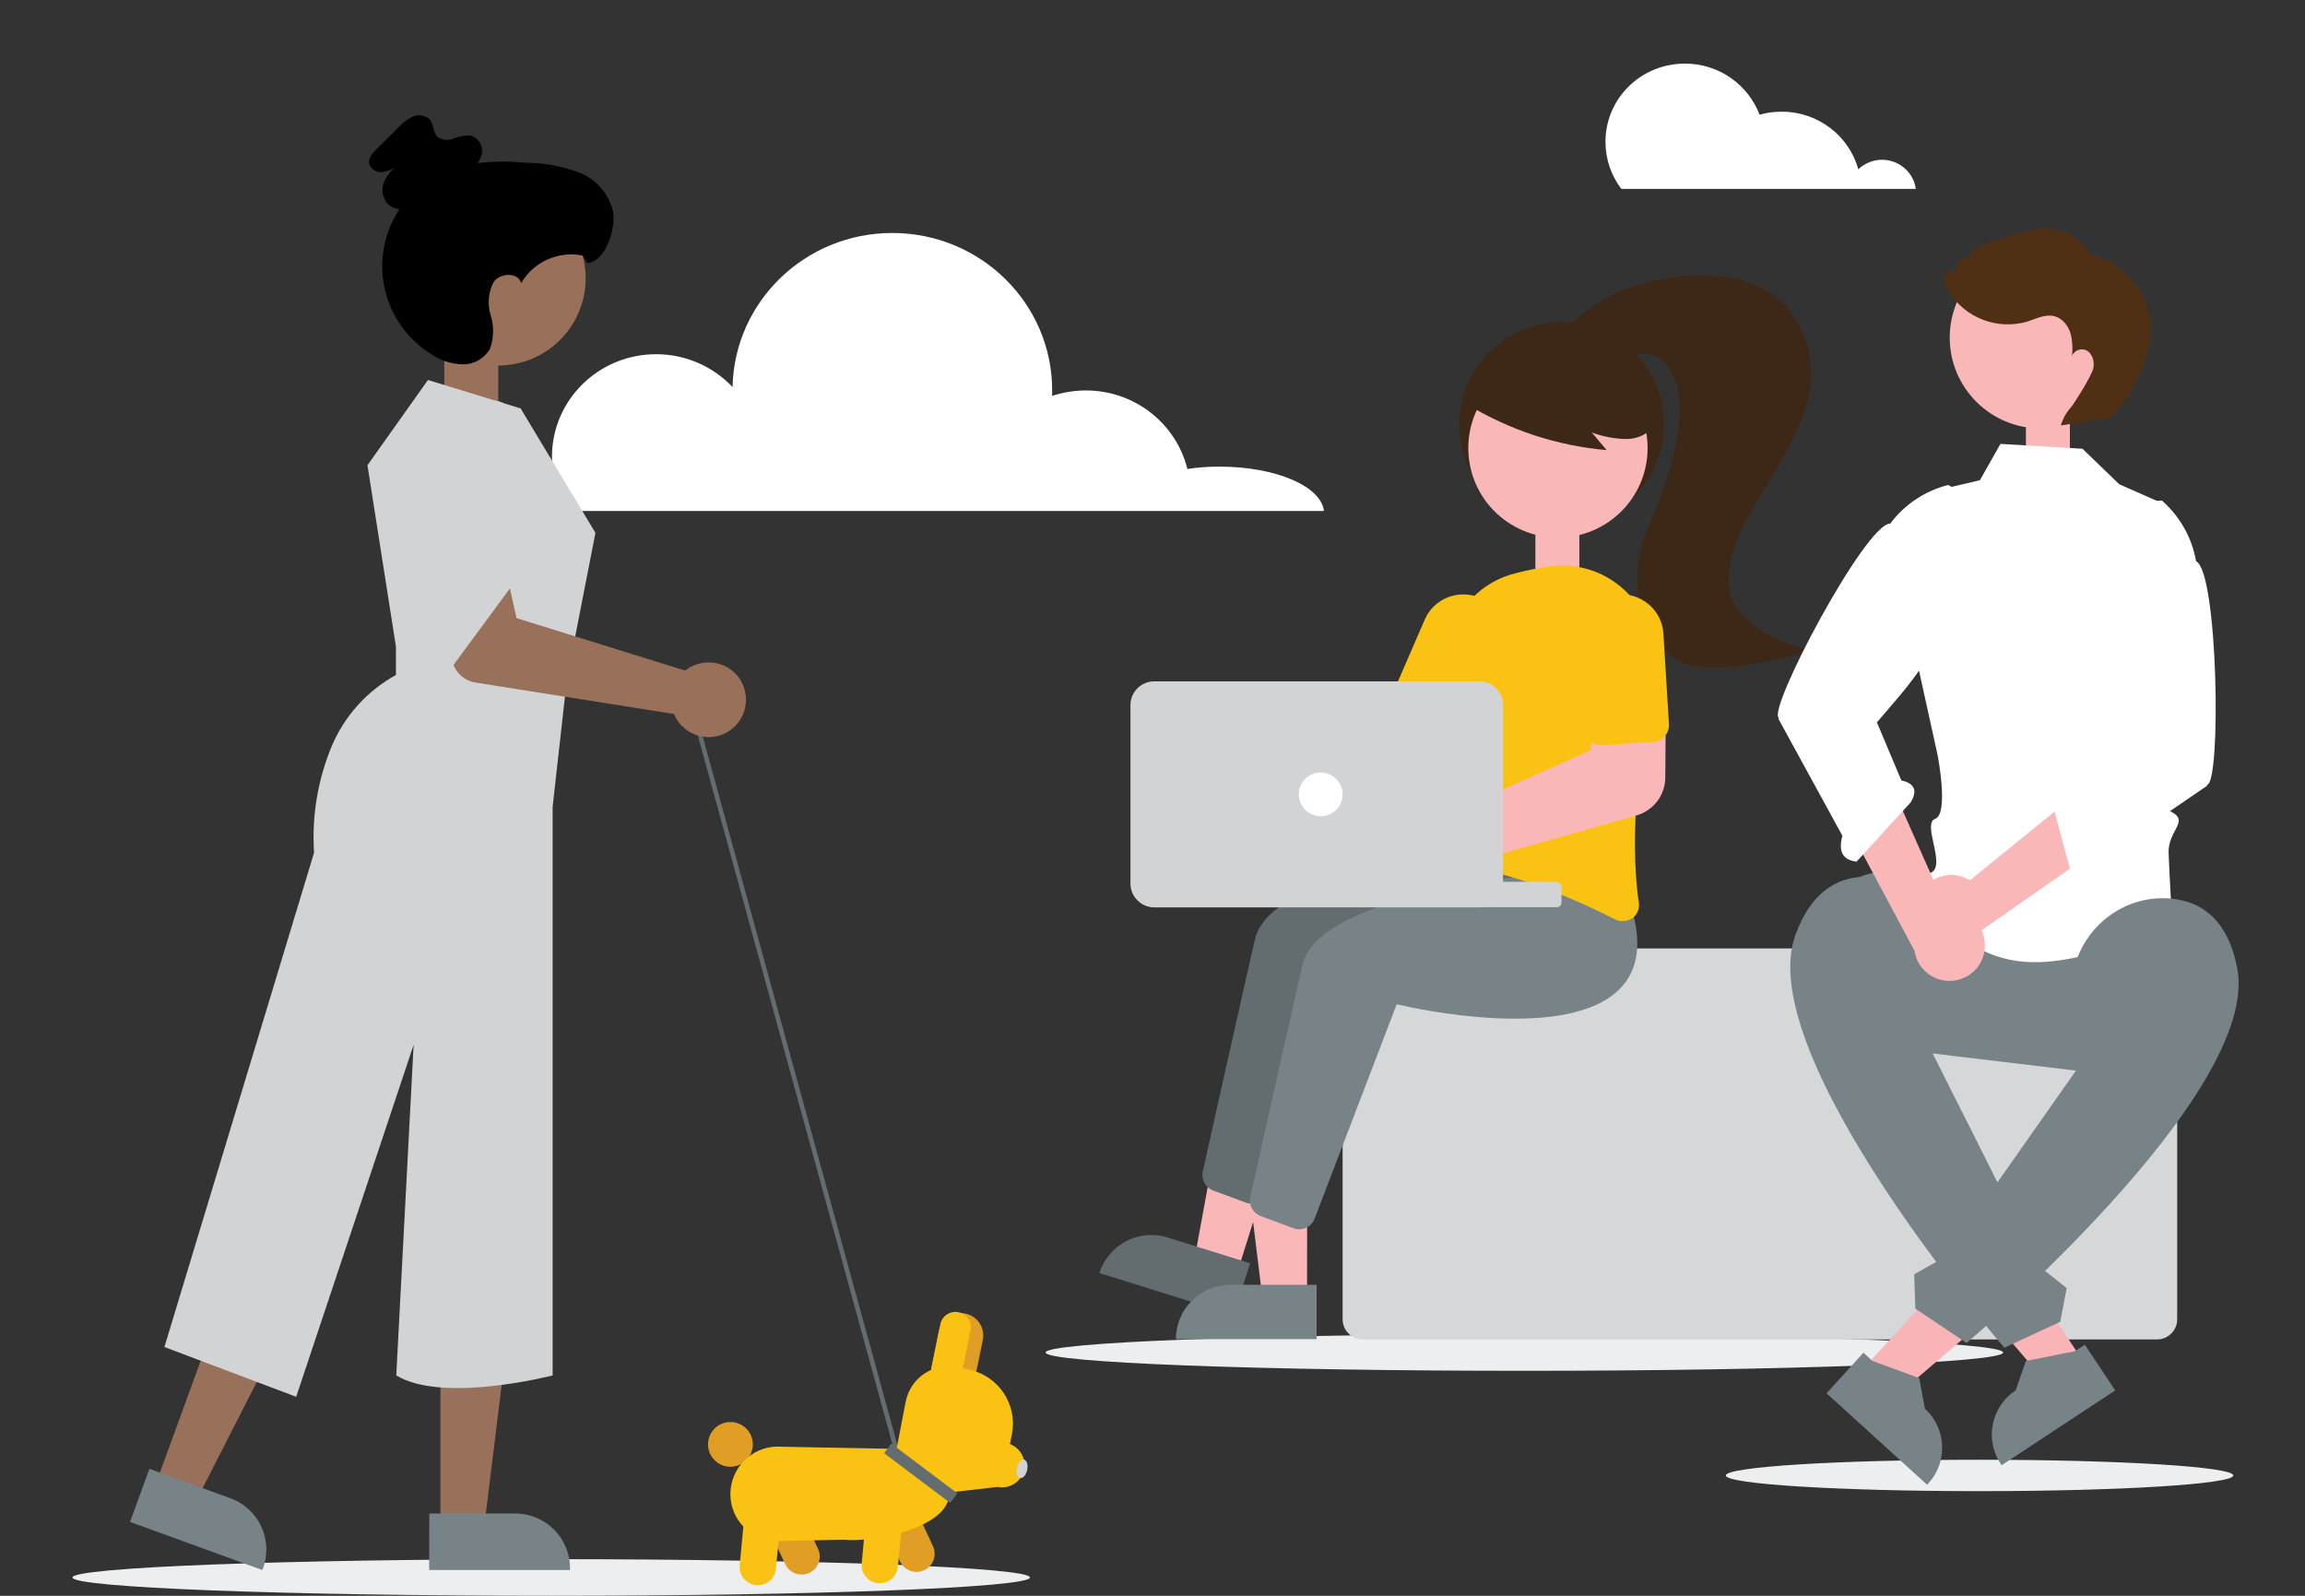 <svg width="520" height="360" viewBox="0 0 520 360" fill="none" xmlns="http://www.w3.org/2000/svg">
<rect x="0" y="0" width="520" height="360" fill="#333333" stroke="none"/>
<path d="M432.192 42.614C431.727 38.947 428.467 36.043 424.586 36.043C422.491 36.043 420.628 36.884 419.231 38.182C417.136 30.696 410.228 25.195 401.924 25.195C400.217 25.195 398.509 25.424 396.957 25.883C394.396 19.16 387.877 14.347 380.116 14.347C370.181 14.347 362.188 22.215 362.188 31.994C362.188 35.967 363.507 39.634 365.758 42.614H432.192V42.614Z" fill="white"/>
<path d="M298.677 115.279C298.056 109.702 287.812 105.271 275.161 105.271C272.6 105.271 270.194 105.424 267.866 105.806C265.382 95.645 256.069 88.082 244.971 88.082C242.332 88.082 239.771 88.54 237.365 89.305C237.365 88.922 237.365 88.464 237.365 88.082C237.365 68.448 221.222 52.558 201.276 52.558C181.641 52.558 165.653 68.066 165.265 87.318C160.996 82.811 154.865 79.908 148.035 79.908C134.997 79.908 124.519 90.298 124.519 103.056C124.519 103.82 124.597 104.584 124.597 105.348C123.588 105.271 122.501 105.271 121.492 105.271C108.842 105.271 98.597 109.702 97.977 115.279H298.677Z" fill="white"/>
<g style="mix-blend-mode:multiply">
<path d="M124.351 360C183.998 360 232.351 358.151 232.351 355.869C232.351 353.587 183.998 351.738 124.351 351.738C64.705 351.738 16.352 353.587 16.352 355.869C16.352 358.151 64.705 360 124.351 360Z" fill="#ECEEEF"/>
</g>
<g style="mix-blend-mode:multiply">
<path d="M343.891 309.246C403.537 309.246 451.891 307.396 451.891 305.115C451.891 302.833 403.537 300.983 343.891 300.983C284.244 300.983 235.891 302.833 235.891 305.115C235.891 307.396 284.244 309.246 343.891 309.246Z" fill="#ECEEEF"/>
</g>
<g style="mix-blend-mode:multiply">
<path d="M446.582 336.393C478.198 336.393 503.828 334.808 503.828 332.853C503.828 330.897 478.198 329.312 446.582 329.312C414.966 329.312 389.336 330.897 389.336 332.853C389.336 334.808 414.966 336.393 446.582 336.393Z" fill="#ECEEEF"/>
</g>
<g clip-path="url(#clip0_1934_38514)">
<path d="M356.297 118.73H346.375V135.31H356.297V118.73Z" fill="#F9B7B8"/>
<path d="M466.957 93.273H457.035V109.853H466.957V93.273Z" fill="#F9B7B8"/>
<path d="M112.399 80.904H100.234V95.701H112.399V80.904Z" fill="#997059"/>
<path d="M307.448 213.96H486.609C489.118 213.96 491.171 216.009 491.171 218.513V297.618C491.171 300.122 489.118 302.171 486.609 302.171H307.448C304.939 302.171 302.887 300.122 302.887 297.618V218.513C302.887 216.009 304.901 213.96 307.448 213.96Z" fill="#D5D7D8"/>
<path d="M157.328 165.549L158.202 164.942L202.793 327.249L201.881 327.819L157.328 165.549Z" fill="#636D70"/>
<path d="M99.359 344.664H109.205L113.881 306.724H99.359V344.664Z" fill="#997059"/>
<path d="M96.85 341.439H116.238C123.08 341.439 128.592 346.978 128.592 353.77V354.187H96.812L96.85 341.439Z" fill="#778387"/>
<path d="M34.961 335.254L44.236 338.593L61.609 304.561L47.962 299.591L34.961 335.254Z" fill="#997059"/>
<path d="M33.708 331.347L51.954 337.986C58.379 340.301 61.686 347.395 59.329 353.807L59.177 354.187L29.336 343.336L33.708 331.347Z" fill="#778387"/>
<path d="M96.544 85.723L117.452 92.135L134.33 120.21L127.906 153.104L124.675 181.977V310.29C124.675 310.29 99.927 316.702 89.397 310.29L93.313 235.7L66.817 315.108L37.09 303.878L70.847 192.372C70.314 184.139 71.683 175.868 74.876 168.242C77.765 161.451 82.859 155.836 89.321 152.269V145.858L82.897 104.958L96.544 85.723Z" fill="#D2D3D4"/>
<path d="M112.397 82.46C123.294 82.46 132.127 73.644 132.127 62.769C132.127 51.894 123.294 43.078 112.397 43.078C101.501 43.078 92.668 51.894 92.668 62.769C92.668 73.644 101.501 82.46 112.397 82.46Z" fill="#997059"/>
<path d="M131.442 57.647C125.968 56.547 120.38 59.051 117.567 63.869C116.882 61.365 112.853 61.517 111.37 63.604C110.154 65.918 109.926 68.612 110.686 71.116C111.484 73.582 111.408 76.276 110.534 78.704C109.242 80.904 106.923 82.232 104.376 82.194C101.867 82.118 99.434 81.36 97.381 79.956C86.357 73.203 82.936 58.785 89.702 47.821C92.743 42.85 97.571 39.208 103.159 37.615C108.101 36.477 113.233 36.173 118.289 36.704C122.433 36.704 126.5 37.425 130.416 38.829C134.369 40.271 137.296 43.609 138.284 47.669C138.969 51.728 136.612 58.975 132.506 59.354" fill="black"/>
<path d="M100.309 40.384C102.095 40.081 103.844 39.55 105.479 38.753C107.113 37.956 108.292 36.477 108.71 34.693C109.052 32.91 107.988 31.127 106.201 30.596C104.908 30.482 103.578 30.71 102.399 31.241C101.183 31.772 99.814 31.62 98.712 30.899C97.648 29.913 97.914 28.092 97.001 26.991C96.013 26.005 94.493 25.702 93.2 26.271C91.945 26.84 90.805 27.712 89.893 28.737L85.027 33.555C84.077 34.504 83.05 35.642 83.278 36.932C83.734 38.298 85.141 39.094 86.547 38.791C87.916 38.487 89.209 37.842 90.273 36.894C88.752 37.842 87.536 39.208 86.738 40.802C85.977 42.433 86.167 44.33 87.27 45.772C89.018 47.783 92.288 47.479 94.835 46.493C98.18 45.165 101.069 42.926 103.16 40.005" fill="black"/>
<path d="M155.695 150.524C155.315 150.752 154.935 150.98 154.593 151.283L116.541 139.446L114.412 130.037L99.738 131.402L101.905 148.438C102.247 151.283 104.452 153.522 107.265 153.977L152.046 161.072C153.833 165.359 158.736 167.408 163.07 165.662C167.366 163.879 169.418 158.985 167.67 154.66C165.921 150.335 160.979 148.324 156.646 150.069C156.303 150.221 155.999 150.373 155.695 150.524Z" fill="#997059"/>
<path d="M98.142 99.344C98.142 99.344 101.564 89.555 111.904 90.428C122.243 91.3 116.617 130.606 116.617 130.606L96.508 157.885L98.142 99.344Z" fill="#D2D3D4"/>
<path d="M177.134 352.859L172.344 342.577L179.757 339.125L184.546 349.406C185.497 351.455 184.622 353.883 182.57 354.832C180.555 355.78 178.122 354.908 177.134 352.859Z" fill="#E19E25"/>
<path d="M164.782 330.891C167.575 330.891 169.838 328.632 169.838 325.845C169.838 323.059 167.575 320.799 164.782 320.799C161.99 320.799 159.727 323.059 159.727 325.845C159.727 328.632 161.99 330.891 164.782 330.891Z" fill="#E19E25"/>
<path d="M203.059 352.252L198.27 341.97L205.682 338.518L210.472 348.799C211.422 350.848 210.548 353.276 208.495 354.225C206.443 355.173 204.01 354.301 203.059 352.252Z" fill="#E19E25"/>
<path d="M164.82 336.051C165.39 330.171 170.598 325.845 176.49 326.377L200.781 326.832C203.29 327.06 205.115 329.26 204.887 331.764L214.124 337.455C213.44 344.626 197.512 348.04 190.327 347.358L174.514 347.661C168.583 347.13 164.25 341.932 164.82 336.051Z" fill="#FAC212"/>
<path d="M166.87 353.162L167.935 341.894L176.108 342.653L175.043 353.921C174.815 356.16 172.838 357.829 170.596 357.601C168.353 357.412 166.68 355.401 166.87 353.162Z" fill="#FAC212"/>
<path d="M194.392 352.707L195.456 341.439L203.629 342.198L202.565 353.466C202.337 355.704 200.36 357.374 198.117 357.146C195.836 356.956 194.164 354.946 194.392 352.707Z" fill="#FAC212"/>
<path d="M211.803 300.274C212.373 297.542 215.034 295.797 217.771 296.328C220.508 296.897 222.257 299.553 221.724 302.285L219.063 315.222L209.18 313.211L211.803 300.274Z" fill="#E19E25"/>
<path d="M202.225 327.059L204.316 316.246C205.38 310.783 210.626 307.293 216.1 308.469L218.799 309.038C225.3 310.442 229.557 316.891 228.303 323.417L226.592 332.333C226.212 334.382 224.235 335.672 222.182 335.254L205.228 331.574C203.175 331.119 201.845 329.108 202.225 327.059Z" fill="#FAC212"/>
<path d="M212.145 298.718C212.525 296.859 214.35 295.645 216.25 296.025C218.113 296.404 219.329 298.225 218.949 300.122L215.984 314.615L209.18 313.249L212.145 298.718Z" fill="#FAC212"/>
<path d="M204.695 329.26L227.086 325.58C229.823 326.111 231.571 328.805 231.039 331.499C230.507 334.23 227.808 335.976 225.109 335.444C225.109 335.444 225.109 335.444 225.071 335.444L214.085 336.697L204.695 329.26Z" fill="#FAC212"/>
<path d="M231.731 331.581C231.966 330.431 231.64 329.394 231.002 329.264C230.365 329.134 229.657 329.961 229.422 331.111C229.187 332.26 229.513 333.298 230.151 333.428C230.788 333.558 231.496 332.731 231.731 331.581Z" fill="#D2D3D4"/>
<path d="M201.078 325.679L199.453 327.83L214.357 339.045L215.982 336.894L201.078 325.679Z" fill="#636D70"/>
<path d="M352.305 118.731C365.049 118.731 375.38 108.42 375.38 95.701C375.38 82.982 365.049 72.671 352.305 72.671C339.561 72.671 329.23 82.982 329.23 95.701C329.23 108.42 339.561 118.731 352.305 118.731Z" fill="#3D2716"/>
<path d="M294.864 292.724H284.79L280 253.835H294.902L294.864 292.724Z" fill="#F9B7B8"/>
<path d="M279.128 287.071L269.473 284.035L276.543 245.488L290.761 249.927L279.128 287.071Z" fill="#F9B7B8"/>
<path d="M263.427 279.179L282.016 284.984L278.329 296.67L248.031 287.185C250.084 280.735 256.965 277.131 263.427 279.179Z" fill="#636D70"/>
<path d="M282.397 271.553C281.941 271.553 281.523 271.477 281.105 271.326L273.654 268.556C271.943 267.911 270.955 266.09 271.335 264.307C273.198 255.922 279.584 227.315 283.081 211.987C287.225 193.814 347.63 190.437 350.214 190.286H350.443L357.247 198.822C359.718 206.714 358.92 212.86 354.928 217.071C343.296 229.44 308.513 221.776 304.369 220.789L285.894 269.201C285.324 270.605 283.956 271.553 282.397 271.553Z" fill="#636D70"/>
<path d="M293.116 277.32C292.66 277.32 292.241 277.244 291.823 277.093L284.373 274.323C282.662 273.678 281.674 271.857 282.054 270.074C283.916 261.689 290.303 233.082 293.8 217.754C297.944 199.581 358.348 196.204 360.933 196.053H361.161L367.966 204.589C370.437 212.481 369.638 218.627 365.647 222.838C354.015 235.207 319.232 227.543 315.088 226.557L296.575 274.93C296.043 276.372 294.636 277.32 293.116 277.32Z" fill="#778387"/>
<path d="M271.602 158.871C271.868 159.251 272.134 159.63 272.324 160.009L312.961 164.297L318.815 156.291L332.082 163.538L320.602 182.963L270.765 170.291C267.344 173.63 261.87 173.554 258.525 170.139C255.179 166.725 255.255 161.261 258.677 157.923C262.098 154.584 267.572 154.66 270.917 158.074C271.145 158.34 271.373 158.606 271.602 158.871Z" fill="#F9B7B8"/>
<path d="M366.028 207.814C365.458 207.814 364.85 207.662 364.356 207.396C356.22 203.261 340.407 196.128 325.733 194.649C324.707 194.535 323.794 194.042 323.186 193.207C322.578 192.372 322.312 191.348 322.502 190.323C323.832 183.001 326.874 164.372 326.455 149.462C326.227 140.015 332.576 131.668 341.775 129.354C344.474 128.633 347.173 128.102 349.948 127.76C361.124 126.357 371.35 134.248 372.795 145.44C373.061 147.413 373.023 149.462 372.681 151.435C370.058 166.914 367.435 188.502 369.716 203.602C369.944 204.968 369.335 206.372 368.233 207.169C367.587 207.548 366.826 207.814 366.028 207.814Z" fill="#FAC212"/>
<path d="M327.215 168.432C326.721 168.432 326.188 168.318 325.732 168.129L315.164 163.538C313.302 162.741 312.427 160.541 313.225 158.682L321.399 139.825C323.451 135.007 329.039 132.807 333.829 134.855C338.619 136.904 340.862 142.443 338.847 147.224L338.809 147.338L330.636 166.194C330.028 167.56 328.697 168.432 327.215 168.432Z" fill="#FAC212"/>
<path d="M351.47 121.273C362.639 121.273 371.693 112.236 371.693 101.088C371.693 89.941 362.639 80.904 351.47 80.904C340.301 80.904 331.246 89.941 331.246 101.088C331.246 112.236 340.301 121.273 351.47 121.273Z" fill="#F9B7B8"/>
<path d="M330.863 91.148C340.443 96.991 351.239 100.557 362.453 101.544L359.108 97.56C361.541 98.471 364.088 98.964 366.673 99.04C369.296 99.116 371.805 97.94 373.401 95.891C374.732 93.766 374.922 91.11 373.933 88.796C372.907 86.52 371.348 84.547 369.334 83.067C362.149 77.414 352.607 75.707 343.902 78.552C340.975 79.425 338.352 81.094 336.299 83.409C334.399 85.761 330.673 87.885 331.662 90.769L330.863 91.148Z" fill="#3D2716"/>
<path d="M353.254 74.151C357.283 70.054 362.187 66.905 367.547 64.932C370.969 63.49 395.374 56.737 404.877 71.685C419.513 94.715 385.718 115.847 390.432 134.096C392.561 142.329 406.702 146.882 409.249 146.693C405.752 147.489 382.677 154.546 376.481 147.527C363.1 132.465 372.489 118.01 373.782 114.443C380.244 96.801 380.89 86.368 374.542 80.867C372.907 79.425 368.003 79.577 366.369 81.056C364.734 82.536 360.477 77.3 358.348 77.718C356.181 77.907 353.71 76.314 353.862 74.151" fill="#3D2716"/>
<path d="M317.446 202.616C312.428 202.616 308.398 198.557 308.398 193.549C308.398 188.541 312.466 184.519 317.484 184.519C318.662 184.519 319.841 184.747 320.943 185.202C321.323 185.354 321.665 185.543 322.008 185.733L358.881 169.229L359.908 159.251L375.798 158.833L375.684 175.451C375.646 179.397 373.023 182.85 369.221 183.95L326.113 196.204C326.037 196.47 325.923 196.774 325.809 197.039C324.402 200.416 321.095 202.616 317.446 202.616Z" fill="#F9B7B8"/>
<path d="M374.466 166.991C374.009 167.218 373.515 167.37 373.021 167.37L361.503 168.091C359.45 168.205 357.701 166.649 357.587 164.638L356.333 144.113C356.029 138.915 359.982 134.4 365.228 134.096C370.436 133.793 374.96 137.739 375.264 142.974L376.518 163.5C376.556 164.904 375.758 166.308 374.466 166.991Z" fill="#FAC212"/>
<path d="M282.472 198.936H351.239C351.81 198.936 352.266 199.391 352.266 199.96V203.641C352.266 204.21 351.81 204.665 351.239 204.665H282.472C281.901 204.665 281.445 204.21 281.445 203.641V199.96C281.445 199.391 281.901 198.936 282.472 198.936Z" fill="#D2D3D4"/>
<path d="M255.027 199.353V159.061C255.027 156.102 257.422 153.711 260.387 153.711H333.717C336.682 153.711 339.077 156.102 339.077 159.061V199.353C339.077 202.313 336.682 204.703 333.717 204.703H260.387C257.422 204.665 255.027 202.275 255.027 199.353Z" fill="#D2D3D4"/>
<path d="M297.946 184.139C300.675 184.139 302.888 181.931 302.888 179.207C302.888 176.483 300.675 174.275 297.946 174.275C295.216 174.275 293.004 176.483 293.004 179.207C293.004 181.931 295.216 184.139 297.946 184.139Z" fill="white"/>
<path d="M277.568 289.84H297.031V302.095H265.289C265.289 295.304 270.801 289.84 277.568 289.84Z" fill="#778387"/>
<path d="M480.908 243.022L424.419 236.269C413.433 234.941 405.602 225.001 406.932 214.074C408.263 203.109 418.223 195.294 429.171 196.622L485.66 203.375C496.646 204.703 504.477 214.643 503.147 225.57C501.816 236.535 491.856 244.35 480.908 243.022Z" fill="#778387"/>
<path d="M469.807 101.24L478.094 109.246L488.662 113.912C487.749 114.557 482.884 180.08 489.156 182.812C494.516 185.126 489.042 187.061 489.232 192.448C489.422 197.836 490.106 208.952 490.106 208.952C460.721 220.258 449.317 221.321 432.249 201.971C432.021 199.733 433.351 197.646 435.48 196.925C439.281 195.483 433.465 185.847 436.582 184.709C439.699 183.57 437.114 170.329 437.114 170.329L430.538 140.47L428.941 135.956L437.267 110.536L446.656 108.335L451.294 100.14L469.807 101.24Z" fill="white"/>
<path d="M420.086 309.076L427.119 315.488L455.211 291.472L444.833 282.025L420.086 309.076Z" fill="#F8B4B6"/>
<path d="M420.388 305.168L422.364 306.989L432.97 310.897L434.263 317.802C439.129 322.241 439.471 329.791 435.023 334.647L434.757 334.951L412.062 314.312L420.388 305.168Z" fill="#778387"/>
<path d="M473.382 234.334L467.299 222.648C467.793 210.811 478.095 201.554 489.918 202.73C496.494 203.375 502.538 207.283 504.705 218.361C510.217 246.74 443.654 302.967 443.654 302.967L432.098 295.228L431.832 287.488L438.599 283.656L438.865 277.092L445.289 274.323L473.382 234.334Z" fill="#778387"/>
<path d="M460.379 96.65C471.716 96.65 480.907 87.477 480.907 76.162C480.907 64.847 471.716 55.674 460.379 55.674C449.042 55.674 439.852 64.847 439.852 76.162C439.852 87.477 449.042 96.65 460.379 96.65Z" fill="#F9B7B8"/>
<path d="M470.073 307.293L462.128 312.528L438.141 284.453L449.849 276.713L470.073 307.293Z" fill="#F8B4B6"/>
<path d="M477.181 313.667L451.559 330.55L451.331 330.209C447.682 324.707 449.202 317.309 454.714 313.667L457.033 307.027L468.095 304.827L470.338 303.347L477.181 313.667Z" fill="#778387"/>
<path d="M433.769 233.196L441.295 221.017C442.626 209.218 433.921 198.481 422.06 197.836C415.446 197.456 408.869 200.378 405.03 210.963C395.146 238.166 452.168 304.03 452.168 304.03L464.788 298.187L466.233 290.599L460.151 285.743L460.949 279.217L455.019 275.499L433.769 233.196Z" fill="#778387"/>
<path d="M467.981 79.766C468.019 79.463 468.019 79.197 468.057 78.894C467.943 79.159 467.905 79.463 467.981 79.766Z" fill="#302E41"/>
<path d="M485.087 71.571C483.605 64.704 478.435 59.24 471.63 57.381C469.768 54.308 466.651 52.222 463.077 51.728C459.77 51.273 456.463 52.26 453.27 53.284C451.293 53.891 449.354 54.536 447.415 55.181C445.819 55.712 443.88 56.926 444.412 58.52C443.424 57.989 442.169 58.368 441.637 59.392C441.295 60.037 441.333 60.834 441.713 61.441C440.991 60.492 439.28 61.1 438.862 62.238C438.444 63.376 438.938 64.628 439.546 65.652C443.272 71.723 450.609 74.568 457.451 72.519C459.39 71.874 461.367 70.85 463.381 71.305C465.244 71.761 466.612 73.468 467.145 75.327C467.525 76.959 467.639 78.628 467.449 80.259C467.981 79.045 469.388 78.476 470.642 79.007C472.049 79.728 472.581 81.587 472.239 83.105C471.896 84.66 468.209 90.655 467.221 91.869C466.156 93.045 465.358 94.449 464.94 95.966C468.437 95.435 471.934 94.904 475.432 94.373L475.622 94.563C481.02 90.351 486.456 78.286 485.087 71.571Z" fill="#4F3015"/>
<path d="M432.819 202.389C434.454 198.329 439.053 196.318 443.159 197.95C443.577 198.139 443.995 198.329 444.413 198.595L466.347 180.801L467.83 195.37L446.77 210.053C444.185 213.657 439.205 214.492 435.632 211.912C432.591 209.711 431.45 205.803 432.819 202.389Z" fill="#F9B7B8"/>
<path d="M467.524 198.025C470.147 198.974 472.2 198.253 473.036 194.269L497.897 177.272V177.045C501.128 176.779 500.406 128.937 495.426 126.622C494.514 121.349 491.815 116.568 487.823 113.002L487.709 112.926H487.595C482.007 112.85 477.141 116.644 475.849 122.069C472.884 134.779 472.96 148.02 476.001 160.692L477.75 167.901L466.916 177.083C463.913 176.286 462.582 177.5 462.81 180.535L467.524 198.025Z" fill="white"/>
<path d="M447.757 213.998C447.453 217.679 444.64 220.638 440.99 221.207C436.619 221.852 432.551 218.855 431.905 214.492L419.816 191.879L427.761 179.549L439.204 205.348C439.66 205.31 440.154 205.31 440.61 205.348C444.982 205.765 448.175 209.635 447.757 213.998Z" fill="#F9B7B8"/>
<path d="M431.031 181.028C432.627 178.41 431.981 176.741 428.94 176.058L423.428 162.969L428.256 157.316C436.733 147.375 442.777 135.614 445.932 122.942C447.263 117.517 444.602 111.939 439.622 109.473L439.508 109.397L439.394 109.435C434.224 110.763 429.624 113.836 426.431 118.124C420.919 117.972 398.528 160.275 401.303 161.944L401.189 162.134L415.635 188.54C414.57 192.486 416.053 194.042 418.828 194.383L431.031 181.028Z" fill="white"/>
</g>
<defs>
<clipPath id="clip0_1934_38514">
<rect width="475.672" height="331.672" fill="white" transform="translate(29.336 25.967)"/>
</clipPath>
</defs>
</svg>
